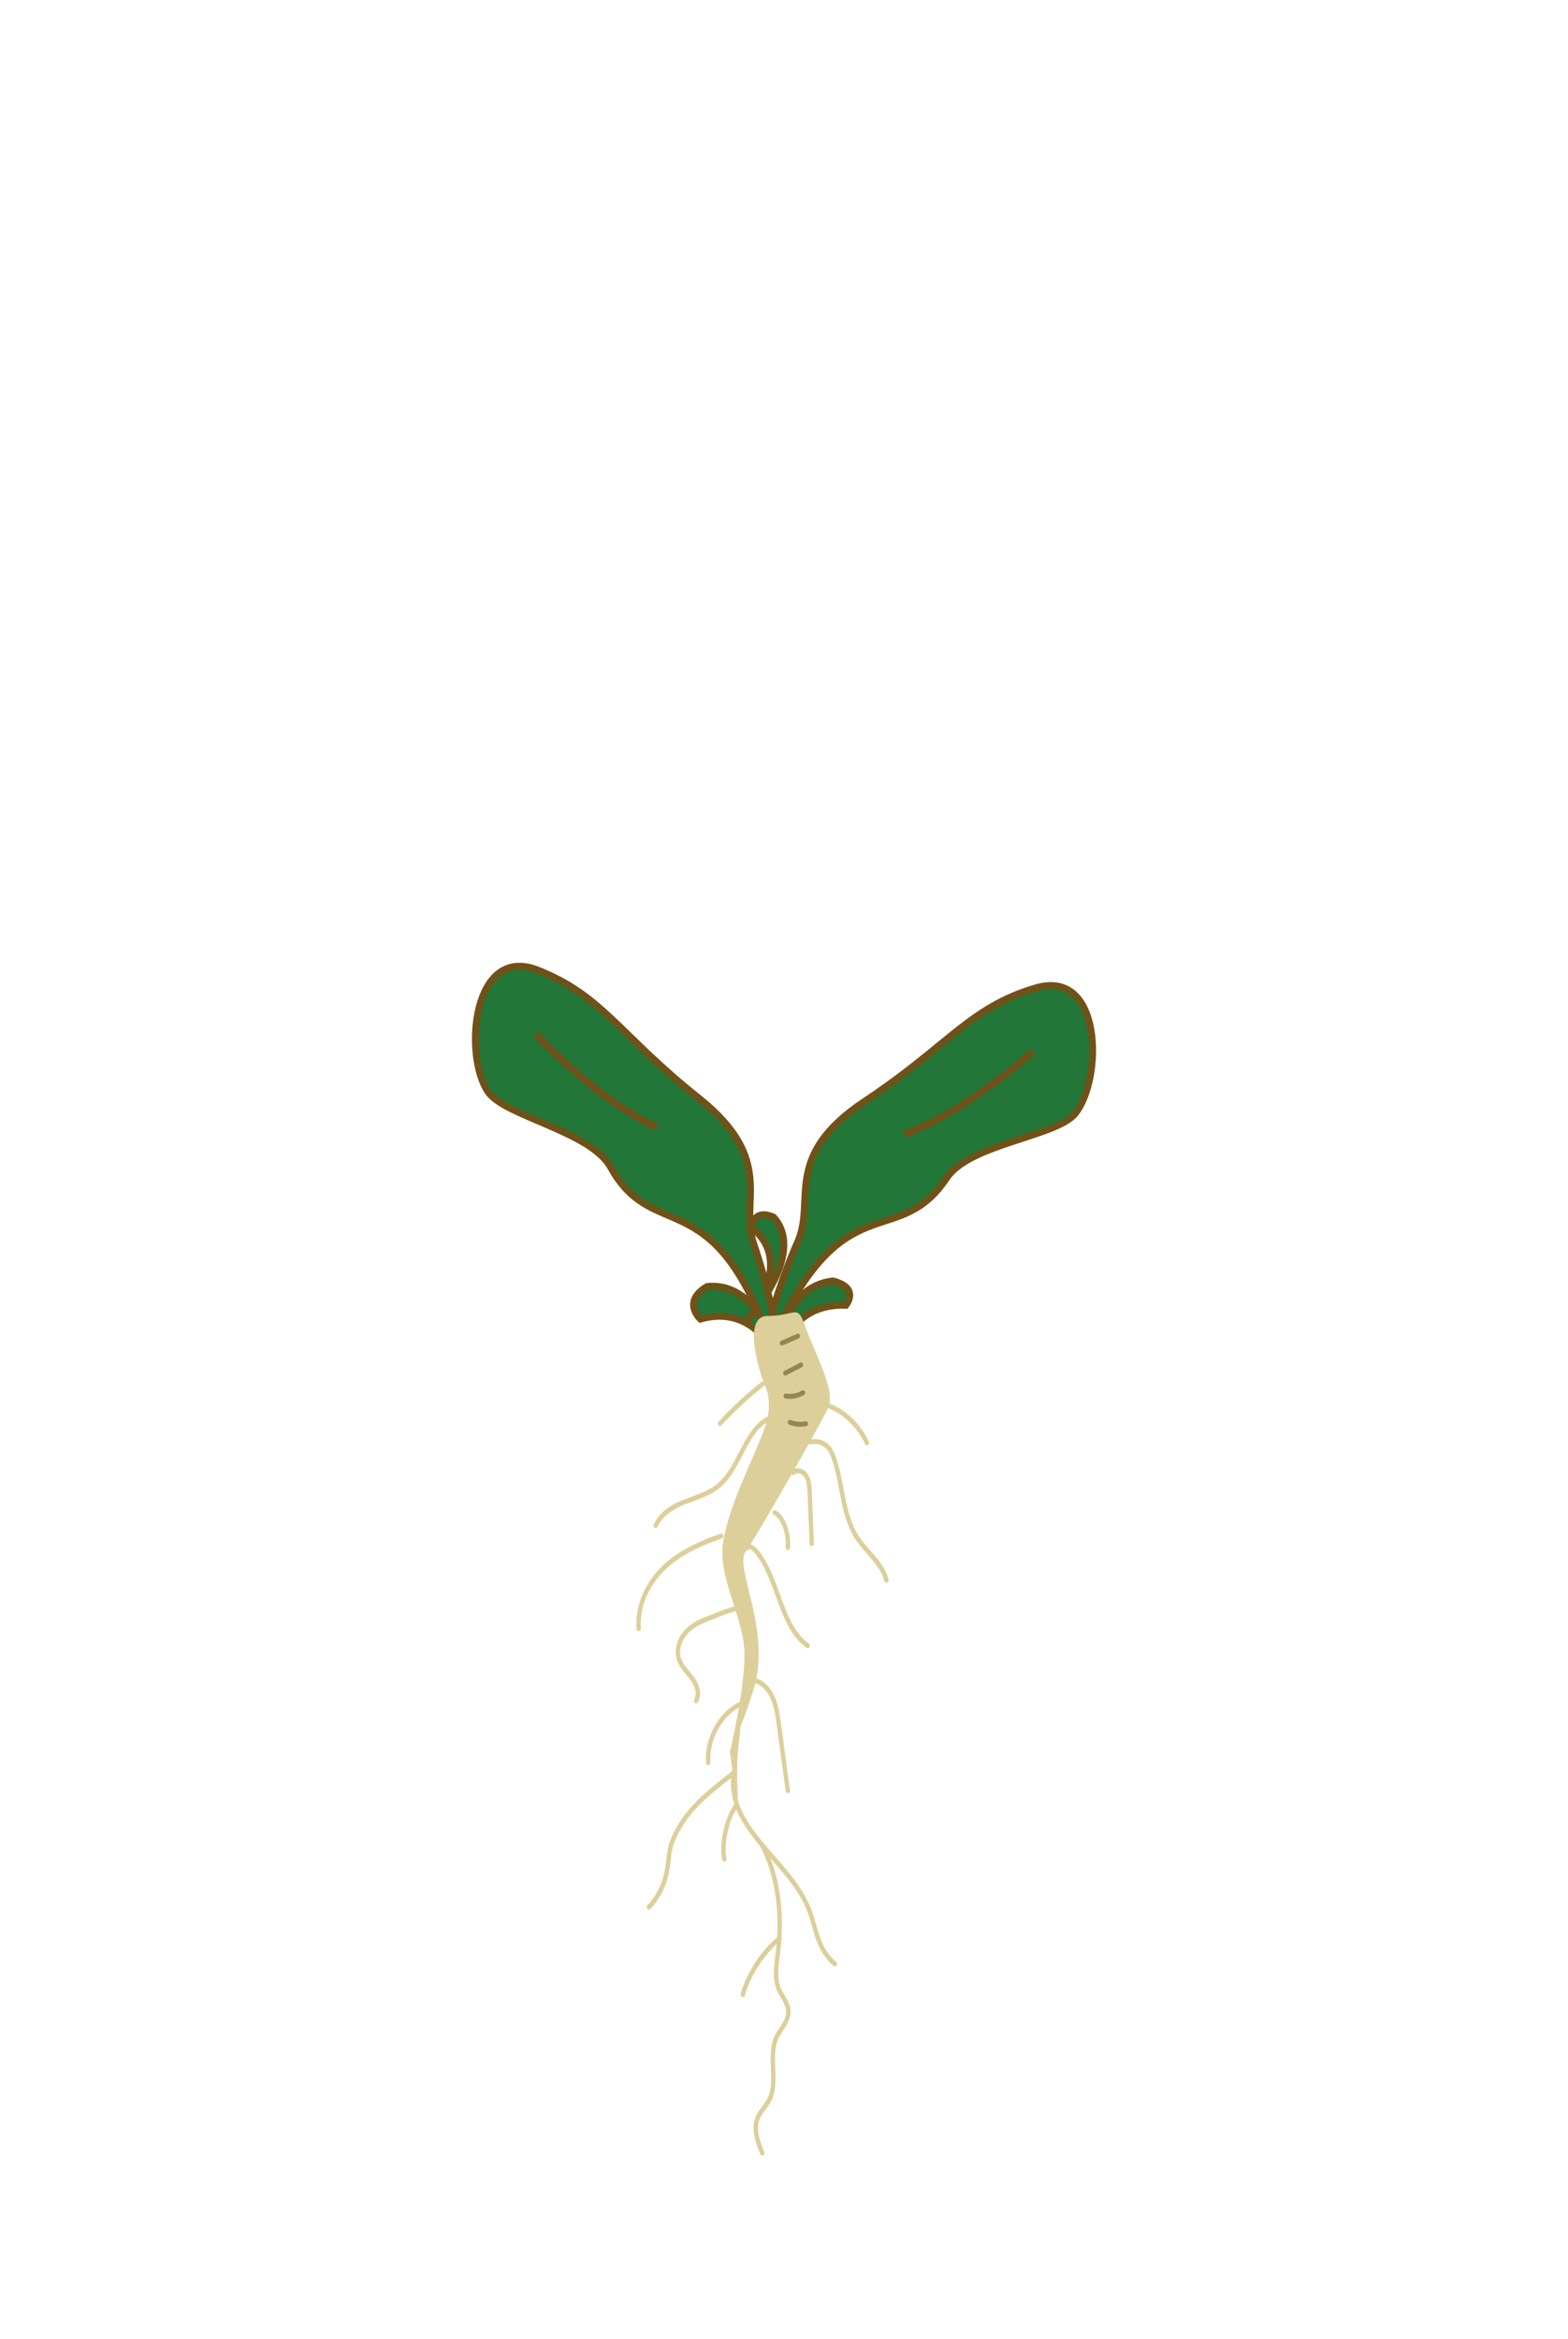 <?xml version="1.0" encoding="utf-8"?>
<!-- Generator: Adobe Illustrator 16.0.0, SVG Export Plug-In . SVG Version: 6.00 Build 0)  -->
<!DOCTYPE svg PUBLIC "-//W3C//DTD SVG 1.1//EN" "http://www.w3.org/Graphics/SVG/1.1/DTD/svg11.dtd">
<svg version="1.1" id="Слой_1" xmlns="http://www.w3.org/2000/svg" xmlns:xlink="http://www.w3.org/1999/xlink" x="0px" y="0px"
	 width="114px" height="170px" viewBox="0 0 114 170" enable-background="new 0 0 114 170" xml:space="preserve">
<g>
	<path fill="#227637" stroke="#705118" stroke-width="0.5" stroke-miterlimit="10" d="M50.927,95.871
		c5.431-1.525,6.814,6.102,6.814,6.102s-1.488-9.01-6.336-8.471C49.524,94.627,50.927,95.871,50.927,95.871z"/>
	<path fill="#227637" stroke="#705118" stroke-width="0.5" stroke-miterlimit="10" d="M61.497,94.865
		c-5.401-0.156-5.144,6.094-5.144,6.094s-0.44-7.357,4.213-7.863C62.558,93.621,61.497,94.865,61.497,94.865z"/>
	<path fill="#227637" stroke="#705118" stroke-width="0.5" stroke-miterlimit="10" d="M54.646,89.215
		c3.342,2.682-0.469,6.916-0.469,6.916s4.569-4.912,2.063-7.67C54.734,87.797,54.646,89.215,54.646,89.215z"/>
	<g>
		<g>
			<path fill="#227637" stroke="#705118" stroke-width="0.5" stroke-miterlimit="10" d="M55.396,95.992
				c-4.009-9.832-8.027-5.768-10.996-11.15c-1.456-2.639-7.727-3.704-8.925-5.494c-1.803-2.693-1.107-10.689,3.597-8.854
				c4.706,1.834,5.979,4.737,11.701,9.289c5.723,4.551,2.939,7.473,4.032,10.639c0.996,2.885,1.505,5.641,1.505,5.641L55.396,95.992
				z"/>
			<path fill="none" stroke="#705118" stroke-width="0.5" stroke-miterlimit="10" d="M38.948,75.147c0,0,4.408,4.782,8.802,6.788"/>
		</g>
		<g>
			<path fill="#227637" stroke="#705118" stroke-width="0.5" stroke-miterlimit="10" d="M56.937,95.764
				c4.814-9.443,8.479-5.041,11.887-10.143c1.669-2.502,8.006-3.012,9.35-4.689c2.021-2.525,1.993-10.554-2.848-9.139
				c-4.84,1.416-6.351,4.195-12.432,8.228c-6.08,4.032-3.551,7.187-4.903,10.245c-1.232,2.789-1.97,5.488-1.97,5.488L56.937,95.764z
				"/>
			<path fill="none" stroke="#705118" stroke-width="0.5" stroke-miterlimit="10" d="M75.063,76.441c0,0-4.791,4.377-9.336,5.99"/>
		</g>
	</g>
	<g>
		<g>
			<path fill="#DCCF9A" d="M60.702,142.924c-0.033,0-0.068-0.014-0.097-0.037c-0.429-0.371-0.79-0.85-1.046-1.383
				c-0.229-0.473-0.374-0.986-0.515-1.484c-0.089-0.318-0.184-0.648-0.297-0.959c-0.548-1.504-1.603-2.711-2.623-3.879
				c-0.292-0.334-0.584-0.668-0.863-1.008c-1.232-1.494-2.404-3.141-2.055-5.367c0.016-0.098,0.093-0.166,0.184-0.146
				c0.087,0.018,0.145,0.109,0.129,0.209c-0.324,2.066,0.798,3.633,1.975,5.061c0.279,0.338,0.568,0.67,0.857,1.002
				c1.041,1.191,2.119,2.424,2.691,3.994c0.117,0.324,0.212,0.66,0.305,0.986c0.142,0.504,0.277,0.979,0.49,1.422
				c0.235,0.49,0.568,0.93,0.961,1.27c0.069,0.061,0.083,0.172,0.03,0.25C60.797,142.898,60.749,142.924,60.702,142.924"/>
			<path fill="#DCCF9A" d="M55.423,156.66c-0.061,0-0.118-0.039-0.146-0.104c-0.348-0.846-0.689-1.82-0.343-2.691
				c0.118-0.295,0.302-0.537,0.479-0.77c0.132-0.174,0.257-0.338,0.355-0.52c0.343-0.643,0.312-1.42,0.279-2.242
				c-0.032-0.801-0.064-1.627,0.269-2.35c0.104-0.223,0.239-0.432,0.371-0.631c0.246-0.373,0.476-0.727,0.472-1.135
				c-0.004-0.357-0.188-0.678-0.383-1.014c-0.108-0.189-0.223-0.385-0.308-0.594c-0.312-0.771-0.204-1.623-0.101-2.447
				c0.017-0.121,0.031-0.24,0.045-0.361c0.234-2.041,0.222-5.027-1.172-7.66c-0.046-0.084-0.021-0.193,0.055-0.244
				s0.172-0.023,0.218,0.063c1.44,2.721,1.456,5.791,1.215,7.889c-0.014,0.121-0.028,0.242-0.045,0.365
				c-0.097,0.773-0.197,1.57,0.074,2.248c0.076,0.186,0.178,0.361,0.286,0.547c0.211,0.365,0.43,0.742,0.434,1.203
				c0.005,0.529-0.27,0.947-0.534,1.352c-0.124,0.189-0.252,0.387-0.346,0.584c-0.293,0.637-0.265,1.381-0.233,2.17
				c0.035,0.838,0.069,1.707-0.323,2.441c-0.111,0.209-0.25,0.391-0.386,0.568c-0.17,0.223-0.33,0.436-0.43,0.684
				c-0.292,0.732,0.022,1.621,0.34,2.395c0.039,0.09,0.003,0.195-0.077,0.236C55.468,156.654,55.445,156.66,55.423,156.66"/>
			<path fill="#DCCF9A" d="M63.029,105.041c-0.058,0-0.113-0.035-0.142-0.098c-0.542-1.164-1.481-2.096-2.578-2.555
				c-0.081-0.035-0.124-0.139-0.093-0.23c0.031-0.094,0.121-0.139,0.204-0.105c1.169,0.49,2.171,1.484,2.749,2.727
				c0.041,0.086,0.01,0.195-0.067,0.24C63.079,105.033,63.054,105.041,63.029,105.041"/>
			<path fill="#DCCF9A" d="M64.448,115.023c-0.068,0-0.132-0.049-0.152-0.127c-0.208-0.766-0.715-1.344-1.252-1.955
				c-0.316-0.361-0.644-0.736-0.908-1.154c-0.647-1.027-0.884-2.27-1.112-3.473c-0.146-0.775-0.299-1.576-0.561-2.309
				c-0.084-0.234-0.184-0.477-0.345-0.656c-0.438-0.488-0.928-0.438-1.57-0.313c-0.092,0.021-0.17-0.049-0.184-0.145
				c-0.016-0.098,0.042-0.191,0.129-0.207c0.691-0.135,1.306-0.195,1.848,0.41c0.203,0.227,0.325,0.52,0.418,0.777
				c0.27,0.76,0.425,1.576,0.576,2.367c0.231,1.221,0.451,2.373,1.061,3.34c0.249,0.396,0.567,0.758,0.875,1.109
				c0.539,0.615,1.098,1.252,1.33,2.104c0.025,0.094-0.022,0.193-0.105,0.223C64.479,115.021,64.464,115.023,64.448,115.023"/>
			<path fill="#DCCF9A" d="M59.019,112.375c-0.085,0-0.155-0.074-0.159-0.172l-0.153-3.738c-0.019-0.445-0.046-0.809-0.222-1.094
				c-0.096-0.156-0.265-0.273-0.43-0.297c-0.077-0.012-0.192-0.008-0.288,0.082c-0.065,0.064-0.166,0.057-0.224-0.02
				c-0.057-0.076-0.049-0.189,0.019-0.252c0.142-0.137,0.329-0.195,0.535-0.166c0.253,0.037,0.503,0.211,0.649,0.449
				c0.24,0.391,0.262,0.885,0.277,1.281l0.154,3.738c0.003,0.1-0.064,0.182-0.152,0.188H59.019z"/>
			<path fill="#DCCF9A" d="M57.276,112.652c-0.005,0-0.01,0-0.015-0.002c-0.087-0.008-0.152-0.094-0.144-0.193
				c0.069-0.873-0.24-2.023-0.861-2.357c-0.08-0.041-0.113-0.148-0.075-0.238c0.039-0.088,0.135-0.125,0.211-0.084
				c0.756,0.406,1.123,1.697,1.043,2.713C57.427,112.582,57.358,112.652,57.276,112.652"/>
			<path fill="#DCCF9A" d="M58.719,119.789c-0.029,0-0.06-0.01-0.086-0.029c-1.178-0.852-1.716-2.334-2.234-3.768
				c-0.347-0.953-0.703-1.941-1.247-2.736c-0.333-0.49-0.565-0.666-0.661-0.666h-0.001c-0.011,0-0.022,0.002-0.043,0.029
				c-0.054,0.078-0.153,0.092-0.224,0.031c-0.068-0.061-0.082-0.172-0.027-0.25c0.075-0.109,0.178-0.168,0.295-0.168h0.001
				c0.091,0.002,0.364,0.002,0.913,0.805c0.568,0.836,0.934,1.844,1.289,2.82c0.523,1.445,1.019,2.811,2.111,3.602
				c0.073,0.053,0.096,0.164,0.047,0.246C58.822,119.76,58.771,119.789,58.719,119.789"/>
			<path fill="#DCCF9A" d="M57.276,130.326c-0.077,0-0.146-0.064-0.156-0.152l-0.652-4.82c-0.085-0.625-0.172-1.271-0.412-1.838
				c-0.26-0.613-0.677-1.043-1.143-1.178c-0.085-0.023-0.137-0.121-0.115-0.215c0.022-0.098,0.11-0.154,0.193-0.131
				c0.559,0.16,1.051,0.66,1.351,1.371c0.26,0.613,0.353,1.285,0.44,1.936l0.651,4.822c0.013,0.098-0.046,0.188-0.133,0.203
				C57.292,130.326,57.284,130.326,57.276,130.326"/>
			<path fill="#DCCF9A" d="M51.491,128.289c-0.083,0-0.152-0.074-0.159-0.166c-0.116-1.928,1.017-3.869,2.634-4.52
				c0.081-0.031,0.173,0.016,0.202,0.109c0.031,0.092-0.012,0.195-0.096,0.229c-1.487,0.598-2.53,2.385-2.423,4.156
				c0.007,0.098-0.06,0.184-0.146,0.189C51.499,128.289,51.495,128.289,51.491,128.289"/>
			<path fill="#DCCF9A" d="M47.185,138.781c-0.043,0-0.085-0.02-0.116-0.057c-0.062-0.072-0.058-0.186,0.007-0.254
				c0.637-0.666,1.082-1.559,1.258-2.514c0.044-0.24,0.073-0.484,0.101-0.729c0.044-0.379,0.089-0.773,0.196-1.152
				c0.124-0.439,0.327-0.842,0.509-1.176c0.905-1.676,2.355-2.814,3.759-3.914l0.375-0.295c0.069-0.057,0.172-0.039,0.222,0.043
				c0.051,0.08,0.032,0.191-0.04,0.248l-0.375,0.295c-1.375,1.082-2.798,2.197-3.668,3.807c-0.173,0.318-0.364,0.697-0.479,1.102
				c-0.099,0.348-0.14,0.707-0.184,1.09c-0.029,0.252-0.059,0.506-0.104,0.754c-0.188,1.027-0.668,1.986-1.352,2.703
				C47.262,138.766,47.224,138.781,47.185,138.781"/>
			<path fill="#DCCF9A" d="M52.665,135.303c-0.072,0-0.138-0.055-0.155-0.137c-0.258-1.199,0.213-3.242,0.95-4.125
				c0.062-0.072,0.162-0.076,0.224-0.008c0.064,0.068,0.068,0.18,0.008,0.252c-0.666,0.797-1.105,2.713-0.872,3.797
				c0.02,0.098-0.032,0.193-0.117,0.217C52.69,135.301,52.677,135.303,52.665,135.303"/>
			<path fill="#DCCF9A" d="M54.008,145.15c-0.014,0-0.028-0.002-0.043-0.008c-0.085-0.027-0.133-0.125-0.108-0.221
				c0.378-1.473,1.463-3.148,2.703-4.17c0.069-0.059,0.17-0.041,0.223,0.039c0.052,0.078,0.035,0.191-0.035,0.25
				c-1.168,0.961-2.231,2.6-2.586,3.979C54.141,145.1,54.077,145.15,54.008,145.15"/>
			<path fill="#DCCF9A" d="M47.674,111.059c-0.023,0-0.047-0.006-0.07-0.02c-0.078-0.045-0.11-0.152-0.071-0.24
				c0.345-0.771,1.05-1.359,2.152-1.799c0.198-0.078,0.398-0.15,0.601-0.225c0.617-0.223,1.257-0.455,1.785-0.869
				c0.736-0.578,1.202-1.477,1.652-2.346c0.565-1.092,1.15-2.221,2.271-2.697c0.081-0.035,0.175,0.01,0.205,0.104
				c0.031,0.092-0.01,0.195-0.092,0.23c-1.016,0.432-1.548,1.457-2.109,2.543c-0.468,0.902-0.951,1.836-1.744,2.459
				c-0.567,0.445-1.229,0.686-1.87,0.918c-0.198,0.07-0.396,0.143-0.593,0.219c-1.021,0.408-1.667,0.939-1.973,1.623
				C47.789,111.021,47.733,111.059,47.674,111.059"/>
			<path fill="#DCCF9A" d="M52.354,103.633c-0.042,0-0.083-0.02-0.114-0.055c-0.062-0.07-0.061-0.184,0.003-0.252
				c0.861-0.947,2.109-2.104,3.104-2.877c0.073-0.055,0.171-0.035,0.221,0.047c0.051,0.08,0.032,0.191-0.04,0.248
				c-0.98,0.762-2.212,1.902-3.063,2.838C52.435,103.615,52.394,103.633,52.354,103.633"/>
			<path fill="#DCCF9A" d="M46.436,118.547c-0.083,0-0.151-0.07-0.158-0.162c-0.129-1.641,0.601-3.375,1.951-4.639
				c1.201-1.125,2.709-1.762,4.159-2.281c0.084-0.027,0.174,0.021,0.2,0.115c0.027,0.094-0.019,0.195-0.103,0.225
				c-1.421,0.51-2.894,1.131-4.052,2.215c-1.271,1.189-1.959,2.811-1.841,4.332c0.008,0.1-0.057,0.186-0.144,0.195
				C46.444,118.547,46.439,118.547,46.436,118.547"/>
			<path fill="#DCCF9A" d="M50.604,123.789c-0.031,0-0.063-0.01-0.09-0.031c-0.072-0.055-0.091-0.166-0.042-0.248
				c0.244-0.402,0.035-1.006-0.279-1.424c-0.091-0.123-0.19-0.24-0.29-0.357c-0.278-0.33-0.567-0.67-0.7-1.123
				c-0.192-0.652,0.001-1.451,0.489-2.035c0.468-0.557,1.104-0.854,1.605-1.051c0.122-0.049,0.254-0.1,0.393-0.156
				c0.685-0.277,1.535-0.623,2.189-0.697c0.097-0.012,0.166,0.063,0.175,0.16s-0.055,0.186-0.142,0.195
				c-0.616,0.07-1.447,0.406-2.114,0.678c-0.14,0.057-0.272,0.109-0.396,0.158c-0.468,0.184-1.059,0.457-1.479,0.957
				c-0.409,0.49-0.575,1.15-0.42,1.678c0.111,0.377,0.364,0.676,0.63,0.99c0.104,0.123,0.208,0.244,0.304,0.373
				c0.362,0.484,0.658,1.26,0.299,1.855C50.704,123.762,50.654,123.789,50.604,123.789"/>
			<path fill="#DCCF9A" d="M55.567,100.615c0,0-1.865-4.975,0.255-4.975s2.12-0.975,2.756,0.852c0.637,1.828,2.218,4.58,1.639,5.822
				c-0.579,1.244-5.211,9.363-6.021,10.482c-0.811,1.117,1.911,5.74,0.603,9.947c-1.308,4.207-0.765,1.217-1.148,4.541
				c-0.159,1.371,0.057,4.783,0.057,4.783l-0.64-4.752c0,0,1.06-4.385,1.06-7.066c0-2.68-2.016-5.623-1.538-8.293
				c0.479-2.672,2.068-5.717,2.916-7.91C56.353,101.854,55.567,100.615,55.567,100.615z"/>
		</g>
		<g>
			<path fill="#95874F" d="M56.847,97.793c-0.063,0-0.123-0.043-0.147-0.113c-0.031-0.094,0.009-0.197,0.09-0.23l1.167-0.51
				c0.081-0.035,0.174,0.01,0.206,0.102c0.031,0.092-0.009,0.195-0.091,0.232l-1.166,0.508
				C56.886,97.789,56.866,97.793,56.847,97.793"/>
			<path fill="#95874F" d="M57.096,99.975c-0.062,0-0.118-0.037-0.145-0.104c-0.037-0.088-0.003-0.195,0.077-0.236l1.138-0.59
				c0.077-0.043,0.174-0.002,0.21,0.088c0.038,0.088,0.003,0.193-0.077,0.236l-1.138,0.59
				C57.141,99.971,57.118,99.975,57.096,99.975"/>
			<path fill="#95874F" d="M57.434,101.666c-0.112,0-0.225-0.01-0.334-0.029c-0.087-0.016-0.147-0.107-0.133-0.205
				c0.013-0.096,0.09-0.16,0.182-0.148c0.399,0.07,0.811-0.008,1.164-0.223c0.078-0.047,0.174-0.014,0.216,0.072
				c0.041,0.086,0.013,0.195-0.064,0.242C58.147,101.566,57.791,101.666,57.434,101.666"/>
			<path fill="#95874F" d="M58.188,103.695c-0.272,0-0.544-0.053-0.803-0.154c-0.083-0.031-0.126-0.135-0.099-0.227
				c0.029-0.094,0.124-0.143,0.203-0.109c0.344,0.133,0.713,0.166,1.071,0.096c0.084-0.02,0.17,0.047,0.185,0.143
				c0.017,0.098-0.042,0.191-0.128,0.209C58.477,103.68,58.332,103.695,58.188,103.695"/>
		</g>
	</g>
</g>
</svg>
